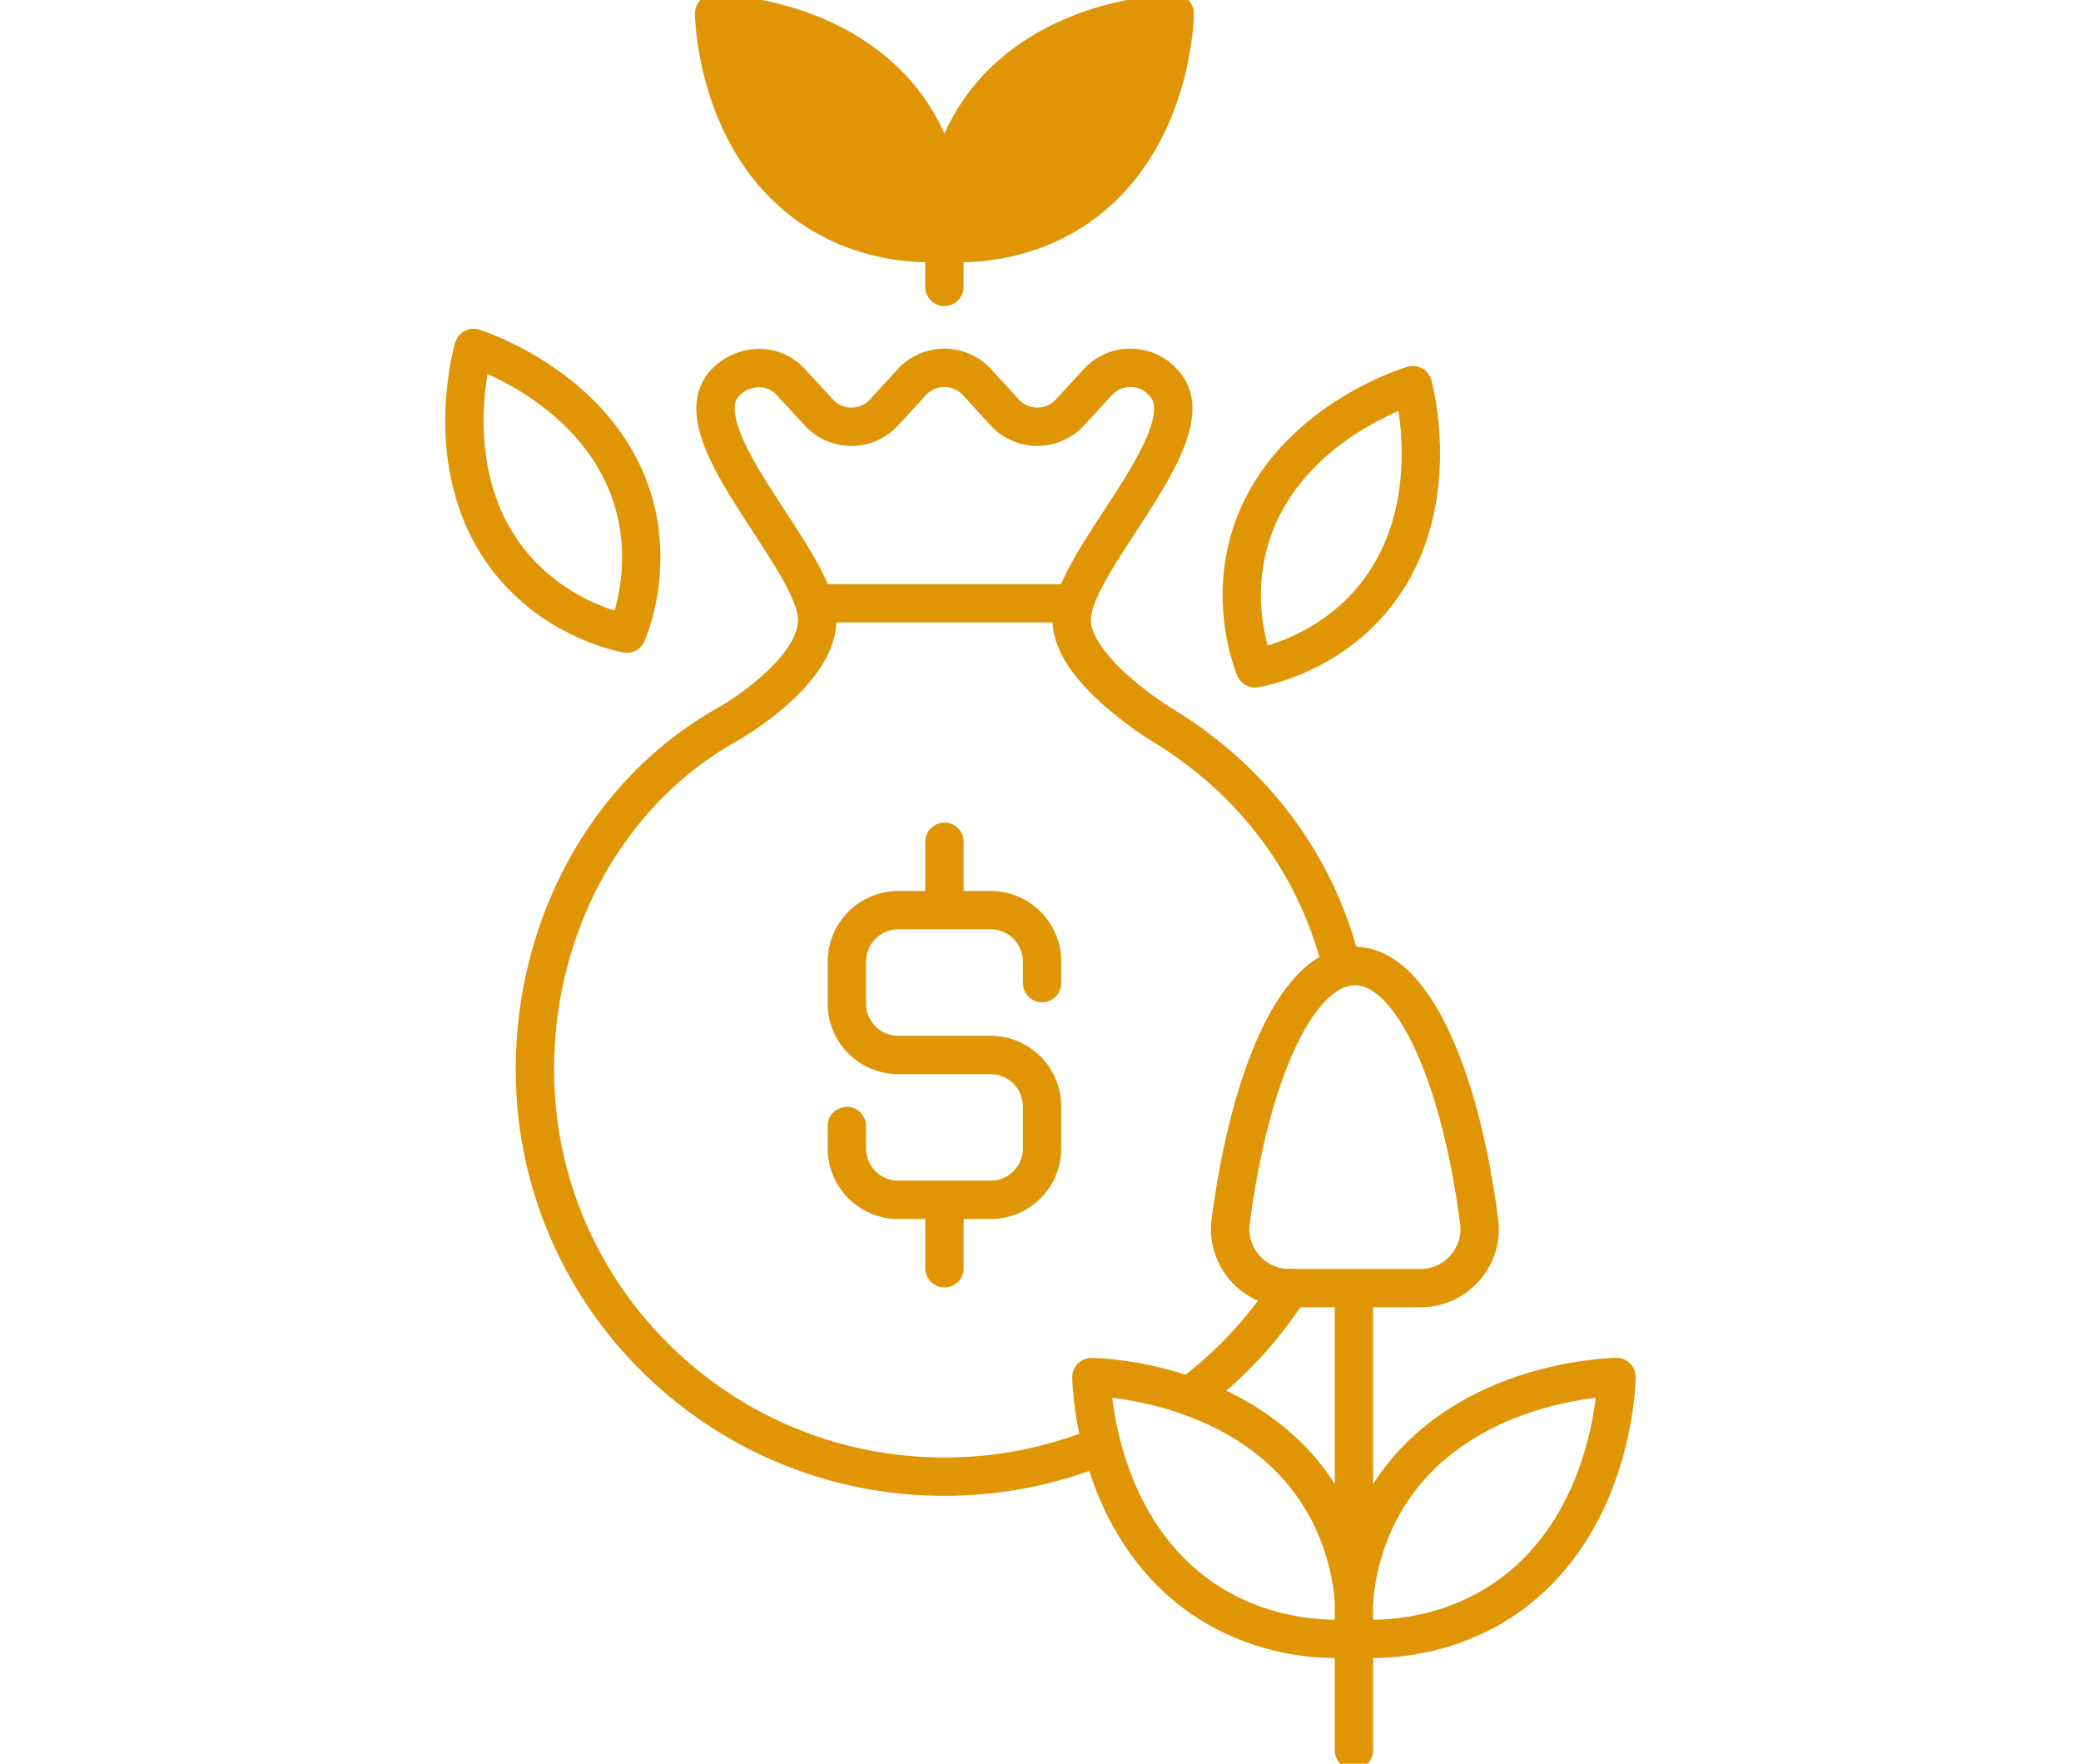 <svg width="118" height="100" viewBox="0 0 118 100" fill="none" xmlns="http://www.w3.org/2000/svg"><g clip-path="url(#clip0_4872_20246)"><path d="M53.552 13.743s-5.136.659-9.075-3.255C40.538 6.572 40.492.761 40.492.761s5.847.042 9.785 3.955c2.457 2.442 3.123 5.347 3.275 7.187" fill="#DF9504"/><path d="M53.552 13.743s-5.136.659-9.075-3.255C40.538 6.572 40.492.761 40.492.761s5.847.042 9.785 3.955c2.457 2.442 3.123 5.347 3.275 7.187" stroke="#DF9504" stroke-width="2.174" stroke-linecap="round" stroke-linejoin="round"/><path d="M53.555 13.743s5.136.659 9.074-3.255C66.57 6.572 66.61.764 66.61.764s-5.847.041-9.785 3.955c-2.451 2.442-3.117 5.347-3.27 7.187" fill="#DF9504"/><path d="M53.555 13.743s5.136.659 9.074-3.255C66.57 6.572 66.61.764 66.61.764s-5.847.041-9.785 3.955c-2.451 2.442-3.117 5.347-3.27 7.187m-.005 1.865v2.494m26.563 5.573s1.57 5.598-1.127 10.442c-2.7 4.844-7.822 5.612-7.822 5.612s-2.058-4.724.643-9.565c2.7-4.844 8.309-6.489 8.309-6.489h-.003zm-53.257-2.11s5.58 1.735 8.201 6.621c2.62 4.886.485 9.576.485 9.576s-5.107-.852-7.729-5.74c-2.62-4.886-.957-10.457-.957-10.457zm46.291 53.308a23.146 23.146 0 01-5.729 6.123" stroke="#DF9504" stroke-width="2.174" stroke-linecap="round" stroke-linejoin="round"/><path d="M62.474 81.963a23.323 23.323 0 01-8.922 1.762c-12.822 0-23.22-10.335-23.22-23.082 0-8.247 4.169-15.798 10.915-19.566.01-.005 5.09-2.87 5.09-5.936 0-2.89-5.764-8.622-5.764-11.968 0-.59.178-1.102.593-1.514 1.038-1.032 2.693-1.071 3.673 0l1.6 1.738a2.512 2.512 0 003.678 0l1.594-1.738a2.508 2.508 0 013.679 0l1.594 1.738a2.516 2.516 0 003.678 0l1.595-1.738a2.474 2.474 0 011.835-.803c.671 0 1.35.263 1.84.803 2.795 2.767-5.165 10.09-5.165 13.482 0 1.376 1.185 2.809 2.418 3.922a19.86 19.86 0 002.677 2.016c5.325 3.229 8.843 8.06 10.24 13.798v.005M60.857 34.203H46.242" stroke="#DF9504" stroke-width="2.174" stroke-linecap="round" stroke-linejoin="round"/><path d="M76.774 92.876s-5.86.756-10.351-3.708c-2.245-2.23-3.377-4.998-3.949-7.205-.577-2.225-.587-3.885-.587-3.885s.965.005 2.412.258c.894.162 1.972.412 3.123.823 1.864.66 3.904 1.723 5.626 3.427 2.774 2.762 3.548 6.043 3.731 8.145" stroke="#DF9504" stroke-width="2.174" stroke-linecap="round" stroke-linejoin="round"/><path d="M76.773 92.876s5.855.756 10.347-3.708c4.49-4.469 4.543-11.09 4.543-11.09s-6.667.047-11.159 4.51c-2.774 2.763-3.547 6.043-3.73 8.146m-.001-17.698v26.203m3.759-26.203H73.12c-2.03 0-3.6-1.777-3.337-3.776 1.106-8.484 3.843-14.488 7.045-14.488 3.201 0 5.938 6.004 7.045 14.488.26 1.999-1.311 3.776-3.338 3.776h-.003zM59.09 55.74v-1.226a2.92 2.92 0 00-2.93-2.91h-5.212a2.92 2.92 0 00-2.928 2.91v2.392a2.92 2.92 0 002.928 2.911h5.213a2.92 2.92 0 012.928 2.91v2.393a2.92 2.92 0 01-2.928 2.91h-5.213a2.92 2.92 0 01-2.928-2.91v-1.277m5.535 4.187v3.878m0-24.181v3.877" stroke="#DF9504" stroke-width="2.174" stroke-linecap="round" stroke-linejoin="round"/></g><defs><clipPath id="clip0_4872_20246"><path fill="#fff" d="M0 0h118v100H0z"/></clipPath></defs></svg>